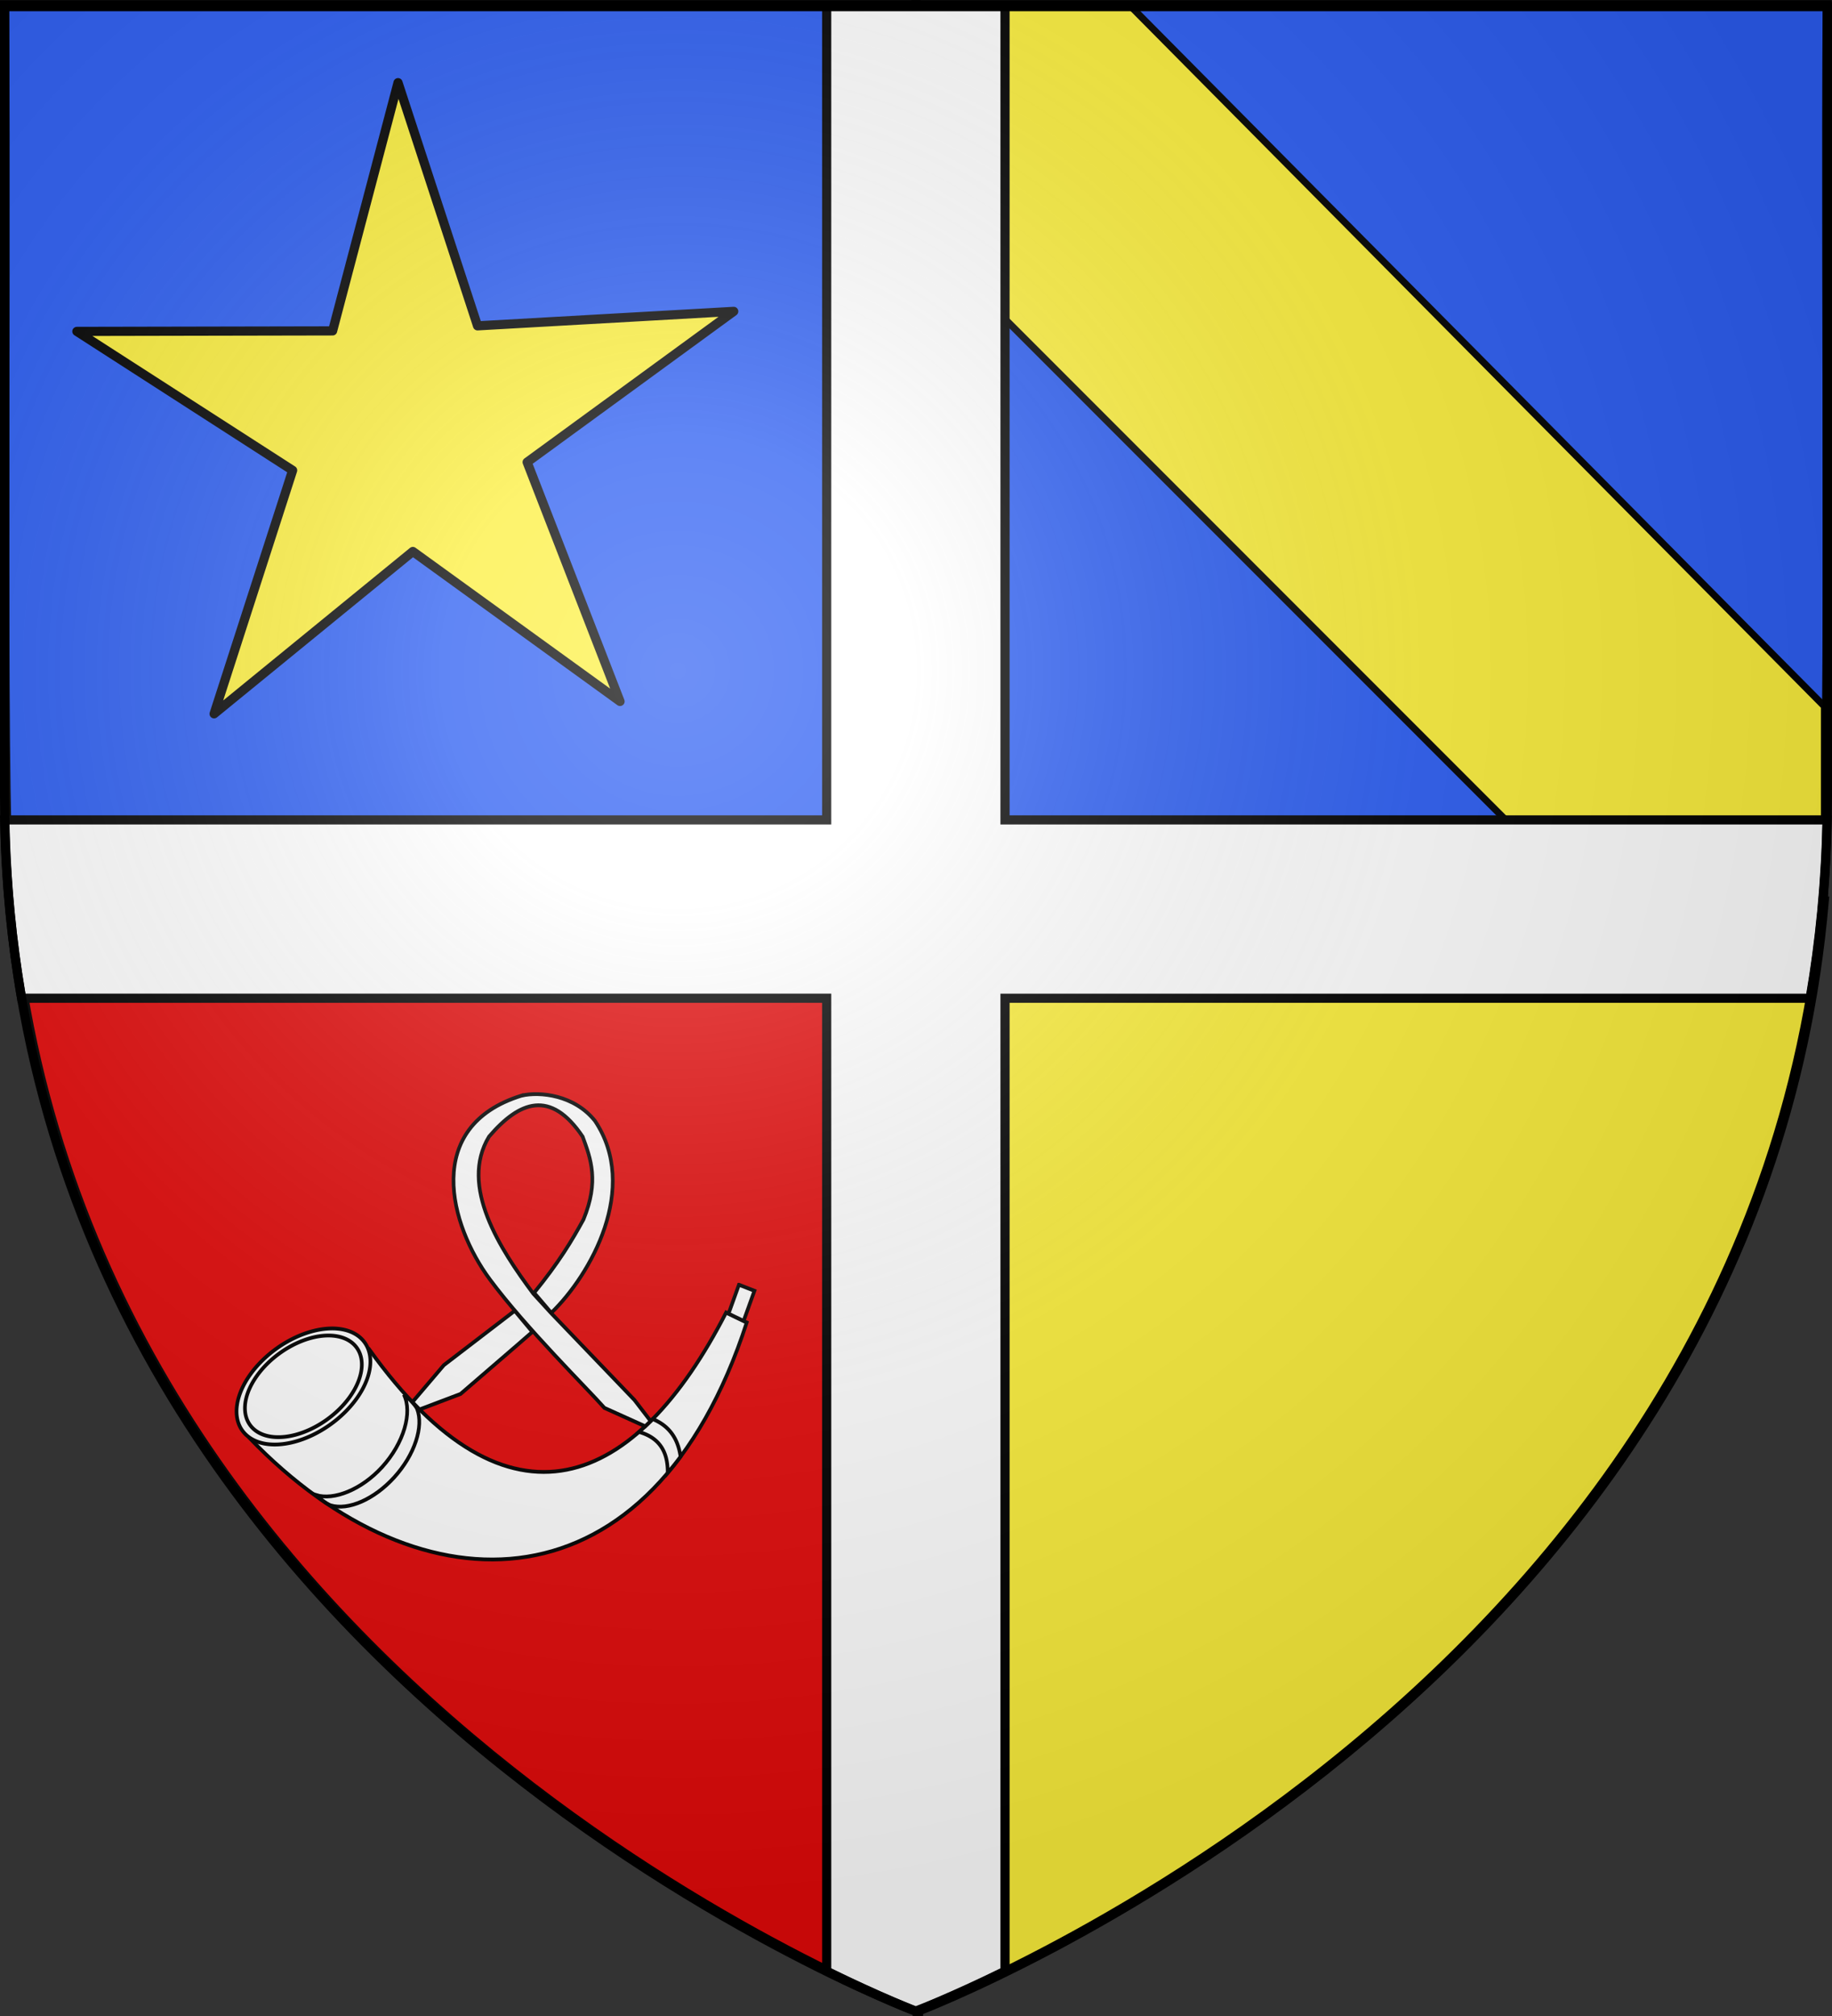 <svg xmlns="http://www.w3.org/2000/svg" xmlns:xlink="http://www.w3.org/1999/xlink" height="660" width="600" version="1.0" id="svg2"><rect width="100%" height="100%" fill="#333333" stroke="none"/><defs id="defs6"><linearGradient id="linearGradient2893"><stop style="stop-color:white;stop-opacity:.314" offset="0" id="stop2895"/><stop id="stop2897" offset=".19" style="stop-color:white;stop-opacity:.251"/><stop style="stop-color:#6b6b6b;stop-opacity:.125" offset=".6" id="stop2901"/><stop style="stop-color:black;stop-opacity:.125" offset="1" id="stop2899"/></linearGradient><linearGradient x1="107.75" y1="191.963" x2="139.396" y2="166.385" id="linearGradient1800" xlink:href="#linearGradient1732" gradientUnits="userSpaceOnUse"/><linearGradient id="linearGradient2955"><stop id="stop2867" offset="0" style="stop-color:#fd0000;stop-opacity:1"/><stop style="stop-color:#e77275;stop-opacity:.659" offset=".5" id="stop2873"/><stop style="stop-color:black;stop-opacity:.323" offset="1" id="stop2959"/></linearGradient><linearGradient x1="82.143" y1="264.167" x2="113.69" y2="258.413" id="linearGradient1590" xlink:href="#linearGradient1732" gradientUnits="userSpaceOnUse"/><linearGradient x1="84.127" y1="260.595" x2="115.675" y2="257.619" id="linearGradient1598" xlink:href="#linearGradient1732" gradientUnits="userSpaceOnUse"/><linearGradient x1="88.492" y1="297.103" x2="118.056" y2="280.635" id="linearGradient1606" xlink:href="#linearGradient1732" gradientUnits="userSpaceOnUse"/><linearGradient x1="118.452" y1="312.778" x2="136.325" y2="294.722" id="linearGradient1614" xlink:href="#linearGradient1732" gradientUnits="userSpaceOnUse"/><linearGradient x1="131.151" y1="395.317" x2="166.667" y2="415.357" id="linearGradient1622" xlink:href="#linearGradient1732" gradientUnits="userSpaceOnUse"/><linearGradient x1="107.143" y1="225.278" x2="130.357" y2="242.341" id="linearGradient1582" xlink:href="#linearGradient1732" gradientUnits="userSpaceOnUse"/><linearGradient x1="143.651" y1="488.968" x2="163.889" y2="454.048" id="linearGradient1642" xlink:href="#linearGradient1732" gradientUnits="userSpaceOnUse"/><linearGradient id="linearGradient2878"><stop style="stop-color:#fff;stop-opacity:.314" offset="0" id="stop2880"/><stop style="stop-color:#fff;stop-opacity:.251" offset=".19" id="stop2882"/><stop style="stop-color:#6b6b6b;stop-opacity:.125" offset=".6" id="stop2884"/><stop style="stop-color:#000;stop-opacity:.125" offset="1" id="stop2886"/></linearGradient><linearGradient x1="186.508" y1="491.746" x2="186.508" y2="458.413" id="linearGradient1650" xlink:href="#linearGradient1732" gradientUnits="userSpaceOnUse"/><linearGradient id="linearGradient3353"><stop style="stop-color:#fff;stop-opacity:.314" offset="0" id="stop3355"/><stop style="stop-color:#fff;stop-opacity:.251" offset=".19" id="stop3357"/><stop style="stop-color:#6b6b6b;stop-opacity:.125" offset=".6" id="stop3359"/><stop style="stop-color:#000;stop-opacity:.125" offset="1" id="stop3361"/></linearGradient><linearGradient x1="292.857" y1="493.73" x2="321.825" y2="513.175" id="linearGradient1658" xlink:href="#linearGradient1732" gradientUnits="userSpaceOnUse"/><linearGradient x1="266.27" y1="534.206" x2="312.302" y2="534.603" id="linearGradient1666" xlink:href="#linearGradient1732" gradientUnits="userSpaceOnUse"/><linearGradient x1="300" y1="566.746" x2="319.151" y2="547.595" id="linearGradient1674" xlink:href="#linearGradient1732" gradientUnits="userSpaceOnUse"/><linearGradient x1="337.302" y1="571.111" x2="341.27" y2="546.905" id="linearGradient1682" xlink:href="#linearGradient1732" gradientUnits="userSpaceOnUse"/><linearGradient x1="241.143" y1="51.421" x2="243.124" y2="48.303" id="linearGradient1397" xlink:href="#linearGradient1732" gradientUnits="userSpaceOnUse" gradientTransform="translate(75.923 47.102)"/><linearGradient id="linearGradient1732"><stop style="stop-color:#fff;stop-opacity:1" offset="0" id="stop1734"/><stop style="stop-color:#fff;stop-opacity:1" offset="1" id="stop1736"/></linearGradient><linearGradient x1="177.338" y1="217.778" x2="211.83" y2="213.55" id="linearGradient1549" xlink:href="#linearGradient1732" gradientUnits="userSpaceOnUse"/><linearGradient x1="124.585" y1="115.64" x2="157.2" y2="137.971" id="linearGradient1551" xlink:href="#linearGradient1732" gradientUnits="userSpaceOnUse"/><linearGradient id="linearGradient4861"><stop style="stop-color:#fd0000;stop-opacity:1" offset="0" id="stop4863"/><stop id="stop4865" offset=".5" style="stop-color:#e77275;stop-opacity:.659"/><stop id="stop4867" offset="1" style="stop-color:black;stop-opacity:.323"/></linearGradient><linearGradient id="linearGradient4853"><stop style="stop-color:white;stop-opacity:1" offset="0" id="stop4855"/><stop id="stop4857" offset=".229" style="stop-color:white;stop-opacity:1"/><stop style="stop-color:black;stop-opacity:1" offset="1" id="stop4859"/></linearGradient><linearGradient id="linearGradient4843"><stop id="stop4845" offset="0" style="stop-color:white;stop-opacity:.314"/><stop style="stop-color:white;stop-opacity:.251" offset=".19" id="stop4847"/><stop id="stop4849" offset=".6" style="stop-color:#6b6b6b;stop-opacity:.125"/><stop id="stop4851" offset="1" style="stop-color:black;stop-opacity:.125"/></linearGradient><linearGradient x1="87.547" y1="139.21" x2="124.361" y2="137.971" id="linearGradient1553" xlink:href="#linearGradient1732" gradientUnits="userSpaceOnUse"/><linearGradient id="linearGradient2893-7"><stop id="stop2895-0" offset="0" style="stop-color:white;stop-opacity:.314"/><stop style="stop-color:white;stop-opacity:.251" offset=".19" id="stop2897-0"/><stop id="stop2901-5" offset=".6" style="stop-color:#6b6b6b;stop-opacity:.125"/><stop id="stop2899-6" offset="1" style="stop-color:black;stop-opacity:.125"/></linearGradient><linearGradient x1="112.239" y1="75.234" x2="137.605" y2="90.412" id="linearGradient1555" xlink:href="#linearGradient1732" gradientUnits="userSpaceOnUse"/><linearGradient x1="179.583" y1="75.234" x2="193.021" y2="101.814" id="linearGradient1557" xlink:href="#linearGradient1732" gradientUnits="userSpaceOnUse"/><linearGradient x1="270.496" y1="176.249" x2="296.929" y2="185.716" id="linearGradient1559" xlink:href="#linearGradient1732" gradientUnits="userSpaceOnUse"/><linearGradient x1="94.281" y1="496.131" x2="124.137" y2="467.622" id="linearGradient1561" xlink:href="#linearGradient1732" gradientUnits="userSpaceOnUse"/><linearGradient x1="171" y1="92.5" x2="180" y2="96.5" id="linearGradient2433" xlink:href="#linearGradient1732" gradientUnits="userSpaceOnUse"/><linearGradient xlink:href="#linearGradient1732" id="linearGradient4839" gradientUnits="userSpaceOnUse" gradientTransform="matrix(.209 0 0 .209 -225.237 175.99)" x1="3.506" y1="272.362" x2="442.548" y2="272.362"/><linearGradient xlink:href="#linearGradient1732" id="linearGradient4841" gradientUnits="userSpaceOnUse" gradientTransform="matrix(.209 0 0 .209 -180.174 206.924)" x1="3.506" y1="272.362" x2="442.548" y2="272.362"/><linearGradient id="linearGradient2885"><stop id="stop2887" offset="0" style="stop-color:white;stop-opacity:1"/><stop style="stop-color:white;stop-opacity:1" offset=".229" id="stop2891"/><stop id="stop2889" offset="1" style="stop-color:black;stop-opacity:1"/></linearGradient><radialGradient r="300" fy="200.448" fx="285.186" cy="200.448" cx="285.186" gradientTransform="matrix(1.551 0 0 1.35 -227.894 -51.264)" gradientUnits="userSpaceOnUse" id="radialGradient11919-7" xlink:href="#linearGradient2893-7"/><radialGradient r="300" fy="200.448" fx="285.186" cy="200.448" cx="285.186" gradientTransform="matrix(1.551 0 0 1.35 -227.894 -51.264)" gradientUnits="userSpaceOnUse" id="radialGradient11919-2" xlink:href="#linearGradient2893"/><radialGradient cx="225.524" cy="218.901" r="300" fx="225.524" fy="218.901" id="radialGradient2871-8" xlink:href="#linearGradient2955" gradientUnits="userSpaceOnUse" gradientTransform="matrix(0 1.386 -1.323 0 -158.082 -109.54)"/><radialGradient cx="225.524" cy="218.901" r="300" fx="225.524" fy="218.901" id="radialGradient2865-5" xlink:href="#linearGradient2955" gradientUnits="userSpaceOnUse" gradientTransform="matrix(0 1.749 -1.593 0 551.788 -191.29)"/><radialGradient cx="225.524" cy="218.901" r="300" fx="225.524" fy="218.901" id="radialGradient1911-3" xlink:href="#linearGradient2955" gradientUnits="userSpaceOnUse" gradientTransform="matrix(-0 2.183 -1.884 -0 615.597 -289.121)"/><radialGradient xlink:href="#linearGradient2955" id="radialGradient2961" cx="225.524" cy="218.901" fx="225.524" fy="218.901" r="300" gradientTransform="matrix(-0 2.183 -1.884 -0 615.597 -289.121)" gradientUnits="userSpaceOnUse"/><radialGradient xlink:href="#linearGradient2955" id="radialGradient1911" gradientUnits="userSpaceOnUse" gradientTransform="matrix(-0 2.183 -1.884 -0 615.597 -289.121)" cx="225.524" cy="218.901" fx="225.524" fy="218.901" r="300"/><radialGradient cx="225.524" cy="218.901" r="300" fx="225.524" fy="218.901" id="radialGradient2961-2" xlink:href="#linearGradient2955" gradientUnits="userSpaceOnUse" gradientTransform="matrix(-0 2.183 -1.884 -0 615.597 -289.121)"/><radialGradient xlink:href="#linearGradient2893" id="radialGradient33762" gradientUnits="userSpaceOnUse" gradientTransform="matrix(1.551 0 0 1.35 -227.894 -51.264)" cx="285.186" cy="200.448" fx="285.186" fy="200.448" r="300"/><radialGradient r="300" fy="226.331" fx="221.445" cy="226.331" cx="221.445" gradientTransform="matrix(1.353 0 0 1.349 -77.614 -85.747)" gradientUnits="userSpaceOnUse" id="radialGradient3163-1" xlink:href="#linearGradient2893"/><radialGradient xlink:href="#linearGradient2955" id="radialGradient2865" gradientUnits="userSpaceOnUse" gradientTransform="matrix(0 1.749 -1.593 0 551.788 -191.29)" cx="225.524" cy="218.901" fx="225.524" fy="218.901" r="300"/><radialGradient xlink:href="#linearGradient2955" id="radialGradient2871" gradientUnits="userSpaceOnUse" gradientTransform="matrix(0 1.386 -1.323 0 -158.082 -109.54)" cx="225.524" cy="218.901" fx="225.524" fy="218.901" r="300"/><radialGradient xlink:href="#linearGradient2893" id="radialGradient3163" gradientUnits="userSpaceOnUse" gradientTransform="matrix(1.353 0 0 1.349 -77.63 -85.747)" cx="221.445" cy="226.331" fx="221.445" fy="226.331" r="300"/><radialGradient cx="285.186" cy="200.448" r="300" fx="285.186" fy="200.448" id="radialGradient2888" xlink:href="#linearGradient2893" gradientUnits="userSpaceOnUse" gradientTransform="matrix(1.551 0 0 1.35 -227.894 -51.264)"/><radialGradient cx="285.186" cy="200.448" r="300" fx="285.186" fy="200.448" id="radialGradient11919" xlink:href="#linearGradient2893" gradientUnits="userSpaceOnUse" gradientTransform="matrix(1.551 0 0 1.35 -227.894 -51.264)"/><radialGradient r="300" fy="226.331" fx="221.445" cy="226.331" cx="221.445" gradientTransform="matrix(1.353 0 0 1.349 -77.63 -85.747)" gradientUnits="userSpaceOnUse" id="radialGradient4883" xlink:href="#linearGradient2893"/><radialGradient r="300" fy="218.901" fx="225.524" cy="218.901" cx="225.524" gradientTransform="matrix(0 1.386 -1.323 0 -158.082 -109.54)" gradientUnits="userSpaceOnUse" id="radialGradient4881" xlink:href="#linearGradient2955"/><radialGradient r="300" fy="218.901" fx="225.524" cy="218.901" cx="225.524" gradientTransform="matrix(0 1.749 -1.593 0 551.788 -191.29)" gradientUnits="userSpaceOnUse" id="radialGradient4879" xlink:href="#linearGradient2955"/><radialGradient r="300" fy="218.901" fx="225.524" cy="218.901" cx="225.524" gradientTransform="matrix(-0 2.183 -1.884 -0 615.597 -289.121)" gradientUnits="userSpaceOnUse" id="radialGradient4877" xlink:href="#linearGradient2955"/><radialGradient gradientUnits="userSpaceOnUse" gradientTransform="matrix(-0 2.183 -1.884 -0 615.597 -289.121)" r="300" fy="218.901" fx="225.524" cy="218.901" cx="225.524" id="radialGradient4869" xlink:href="#linearGradient2955"/><g id="s-5-4"><g id="c-11-0"><path transform="rotate(18 3.157 -.5)" d="M0 0v1h.5L0 0z" id="t-6-6"/><use height="540" width="810" y="0" x="0" id="use2144-19-5" transform="scale(-1 1)" xlink:href="#t-6-6"/></g><g id="a-3-3"><use height="540" width="810" y="0" x="0" id="use2147-4-8" transform="rotate(72)" xlink:href="#c-11-0"/><use height="540" width="810" y="0" x="0" id="use2149-7-5" transform="rotate(144)" xlink:href="#c-11-0"/></g><use height="540" width="810" y="0" x="0" id="use2151-9-1" transform="scale(-1 1)" xlink:href="#a-3-3"/></g><g id="s-0"><g id="c-8"><path transform="rotate(18 3.157 -.5)" d="M0 0v1h.5L0 0z" id="t-40"/><use height="540" width="810" y="0" x="0" id="use2144-4" transform="scale(-1 1)" xlink:href="#t-40"/></g><g id="a-6"><use height="540" width="810" y="0" x="0" id="use2147-46" transform="rotate(72)" xlink:href="#c-8"/><use height="540" width="810" y="0" x="0" id="use2149-4" transform="rotate(144)" xlink:href="#c-8"/></g><use height="540" width="810" y="0" x="0" id="use2151-3" transform="scale(-1 1)" xlink:href="#a-6"/></g><g id="s-1-3"><g id="c-1-0"><path transform="rotate(18 3.157 -.5)" d="M0 0v1h.5L0 0z" id="t-8-4"/><use height="540" width="810" y="0" x="0" id="use2144-5-8" transform="scale(-1 1)" xlink:href="#t-8-4"/></g><g id="a-2-5"><use height="540" width="810" y="0" x="0" id="use2147-0-5" transform="rotate(72)" xlink:href="#c-1-0"/><use height="540" width="810" y="0" x="0" id="use2149-1-5" transform="rotate(144)" xlink:href="#c-1-0"/></g><use height="540" width="810" y="0" x="0" id="use2151-1-4" transform="scale(-1 1)" xlink:href="#a-2-5"/></g><g id="s-09"><g id="c-15"><path id="t-84" d="M0 0v1h.5L0 0z" transform="rotate(18 3.157 -.5)"/><use xlink:href="#t-84" transform="scale(-1 1)" id="use2144-16" x="0" y="0" width="810" height="540"/></g><g id="a-37"><use xlink:href="#c-15" transform="rotate(72)" id="use2147-1" x="0" y="0" width="810" height="540"/><use xlink:href="#c-15" transform="rotate(144)" id="use2149-3" x="0" y="0" width="810" height="540"/></g><use xlink:href="#a-37" transform="scale(-1 1)" id="use2151-8" x="0" y="0" width="810" height="540"/></g><g id="s"><g id="c"><path id="t" d="M0 0v1h.5L0 0z" transform="rotate(18 3.157 -.5)"/><use xlink:href="#t" transform="scale(-1 1)" id="use2144" x="0" y="0" width="810" height="540"/></g><g id="a"><use xlink:href="#c" transform="rotate(72)" id="use2147" x="0" y="0" width="810" height="540"/><use xlink:href="#c" transform="rotate(144)" id="use2149" x="0" y="0" width="810" height="540"/></g><use xlink:href="#a" transform="scale(-1 1)" id="use2151" x="0" y="0" width="810" height="540"/></g><g id="s-1"><g id="c-1"><path id="t-8" d="M0 0v1h.5L0 0z" transform="rotate(18 3.157 -.5)"/><use xlink:href="#t-8" transform="scale(-1 1)" id="use2144-5" x="0" y="0" width="810" height="540"/></g><g id="a-2"><use xlink:href="#c-1" transform="rotate(72)" id="use2147-0" x="0" y="0" width="810" height="540"/><use xlink:href="#c-1" transform="rotate(144)" id="use2149-1" x="0" y="0" width="810" height="540"/></g><use xlink:href="#a-2" transform="scale(-1 1)" id="use2151-1" x="0" y="0" width="810" height="540"/></g><g id="s-4"><g id="c-7"><path transform="rotate(18 3.157 -.5)" d="M0 0v1h.5L0 0z" id="t-4"/><use height="540" width="810" y="0" x="0" id="use2144-1" transform="scale(-1 1)" xlink:href="#t-4"/></g><g id="a-8"><use height="540" width="810" y="0" x="0" id="use2147-08" transform="rotate(72)" xlink:href="#c-7"/><use height="540" width="810" y="0" x="0" id="use2149-8" transform="rotate(144)" xlink:href="#c-7"/></g><use height="540" width="810" y="0" x="0" id="use2151-17" transform="scale(-1 1)" xlink:href="#a-8"/></g><g id="s-5"><g id="c-11"><path id="t-6" d="M0 0v1h.5L0 0z" transform="rotate(18 3.157 -.5)"/><use xlink:href="#t-6" transform="scale(-1 1)" id="use2144-19" x="0" y="0" width="810" height="540"/></g><g id="a-3"><use xlink:href="#c-11" transform="rotate(72)" id="use2147-4" x="0" y="0" width="810" height="540"/><use xlink:href="#c-11" transform="rotate(144)" id="use2149-7" x="0" y="0" width="810" height="540"/></g><use xlink:href="#a-3" transform="scale(-1 1)" id="use2151-9" x="0" y="0" width="810" height="540"/></g><g id="s-4-6"><g id="c-7-7"><path id="t-4-1" d="M0 0v1h.5L0 0z" transform="rotate(18 3.157 -.5)"/><use xlink:href="#t-4-1" transform="scale(-1 1)" id="use2144-1-8" x="0" y="0" width="810" height="540"/></g><g id="a-8-4"><use xlink:href="#c-7-7" transform="rotate(72)" id="use2147-08-9" x="0" y="0" width="810" height="540"/><use xlink:href="#c-7-7" transform="rotate(144)" id="use2149-8-7" x="0" y="0" width="810" height="540"/></g><use xlink:href="#a-8-4" transform="scale(-1 1)" id="use2151-17-3" x="0" y="0" width="810" height="540"/></g><clipPath id="clipPath4873"><path id="path4875" d="M0-200v800h300v-800H0z"/></clipPath><clipPath id="clip"><path d="M0-200v800h300v-800H0z" id="path10"/></clipPath><clipPath id="clip-4"><path d="M0-200v800h300v-800H0z" id="path10-9"/></clipPath><path transform="scale(53)" id="star-8" d="M0-1 .588.809-.952-.309H.952L-.588.809 0-1z"/><path id="star" transform="scale(53)" d="M0-1 .588.809-.952-.309H.952L-.588.809 0-1z"/><path transform="scale(53)" id="polygon4871" d="M0-1 .588.809-.952-.309H.952L-.588.809 0-1z"/><style id="style33" type="text/css">.Rand2,.Rand4,.Rand6{stroke:#202020;stroke-width:30}.Rand4,.Rand6{stroke-width:60}.Rand6{stroke-width:90}.Schwarz{fill:#000}.Blau{fill:#00f}.Gold{fill:#ffef00}.Silber{fill:#fff}</style></defs><g id="layer3" style="display:inline"><path id="path14388" d="M1.5 1.55C2.2 106.123.282 282.274 3.6 294.916h296.4V1.55z" style="fill:#2b5df2;fill-opacity:1;fill-rule:nonzero;stroke:#000;stroke-width:2.999;stroke-linecap:butt;stroke-linejoin:miter;stroke-miterlimit:4;stroke-opacity:1;stroke-dasharray:none;stroke-dashoffset:0;marker:none;visibility:visible;display:inline;overflow:visible"/><path id="rect3718" d="M299.938 1.55v293.366l296.399-.42c3.52-28.618 1.4-195.298 2.101-292.946z" style="fill:#2b5df2;fill-opacity:1;fill-rule:nonzero;stroke:#000;stroke-width:2.999;stroke-linecap:butt;stroke-linejoin:miter;stroke-miterlimit:4;stroke-opacity:1;stroke-dasharray:none;stroke-dashoffset:0;marker:none;visibility:visible;display:inline;overflow:visible"/><path d="M300.824 658.5V294.36c-110.414 0-211.936 0-297.05.616C26.187 555.206 300.824 658.5 300.824 658.5Z" style="display:inline;fill:#e20909;fill-opacity:1;fill-rule:evenodd;stroke:#000;stroke-width:2.999;stroke-linecap:butt;stroke-linejoin:miter;stroke-miterlimit:4;stroke-dasharray:none;stroke-opacity:1" id="use3063"/><path id="path3071" style="display:inline;fill:#fcef3c;fill-opacity:1;fill-rule:evenodd;stroke:#000;stroke-width:2.999;stroke-linecap:butt;stroke-linejoin:miter;stroke-miterlimit:4;stroke-dasharray:none;stroke-opacity:1" d="M300.412 658.5V294.36c110.414 0 211.936 0 297.05.616-22.413 260.23-297.05 363.524-297.05 363.524z"/><g id="layer1-0" transform="matrix(.397 0 0 .414 74.898 355.47)" style="fill:#fff"><g id="g13490" transform="translate(-137.024 -167.24)" style="fill:#fff"><path id="path6357" style="opacity:1;fill:#fff;fill-opacity:1;fill-rule:evenodd;stroke:#000;stroke-width:3;stroke-linecap:butt;stroke-linejoin:miter;stroke-miterlimit:4;stroke-dasharray:none;stroke-opacity:1" d="M252.738 375.338c115.943 155.13 220.9 109.178 294.643-28.81l17.024 7.858c-78.038 230.62-268.156 232.71-409.881 91.667l98.214-70.715z"/><path id="path1900" style="opacity:1;fill:#fff;fill-opacity:1;fill-rule:evenodd;stroke:#000;stroke-width:3.049;stroke-linejoin:miter;stroke-miterlimit:4;stroke-dasharray:none;stroke-opacity:1" transform="matrix(.821 -.546 .552 .813 -171.44 185.081)" d="M247.5 394.981a62.202 37.976 0 1 1-124.405 0 62.202 37.976 0 1 1 124.405 0z"/><path id="path4561" style="opacity:1;fill:#fff;fill-opacity:1;fill-rule:evenodd;stroke:#000;stroke-width:3.485;stroke-linejoin:miter;stroke-miterlimit:4;stroke-dasharray:none;stroke-opacity:1" transform="matrix(.717 -.478 .482 .712 -124.598 212.248)" d="M247.5 394.981a62.202 37.976 0 1 1-124.405 0 62.202 37.976 0 1 1 124.405 0z"/><path id="path2789" style="opacity:1;fill:#fff;fill-opacity:1;fill-rule:evenodd;stroke:#000;stroke-width:3;stroke-linecap:butt;stroke-linejoin:miter;stroke-miterlimit:4;stroke-dasharray:none;stroke-opacity:1" d="M281.53 411.378c7.272 14.115.076 38.371-17.967 57.372-16.988 17.889-39.844 26.543-54.511 22.124.756 1.046 8.813 7.197 12.109 8.158 14.367 4.192 35.791-4.667 52.37-22.126 16.923-17.82 24.548-40.271 18.888-54.258-1.157-2.859-8.887-10.341-10.89-11.27z"/><path id="path8141" style="opacity:1;fill:#fff;fill-opacity:1;fill-rule:evenodd;stroke:#000;stroke-width:3;stroke-linecap:butt;stroke-linejoin:miter;stroke-miterlimit:4;stroke-dasharray:none;stroke-opacity:1" d="M486.813 430.781a200.67 200.67 0 0 1-11.282 10.156c14.664 4.031 23.958 13.41 23.656 32.407 3.599-4.081 7.141-8.347 10.594-12.813-2.004-13.753-8.841-24.223-22.969-29.75z"/><path id="path9034" style="opacity:1;fill:#fff;fill-opacity:1;fill-rule:evenodd;stroke:#000;stroke-width:3;stroke-linecap:butt;stroke-linejoin:miter;stroke-miterlimit:4;stroke-dasharray:none;stroke-opacity:1" d="M378.656 175c-81.671 24.265-59.392 102.455-26.062 145.469 29.859 38.534 80.626 86.477 94.375 101.469l33.687 14.562c1.5-1.342 2.984-2.715 4.469-4.125l-13.344-16.656-68.969-68.938-14.5-15.19c-27.307-35.127-61.29-85.002-36.53-124.154 24.992-28.044 50.806-37.702 77.25 0 6.781 17.673 13.645 35.266.687 65.5-9.673 16.948-20.2 33.788-40.719 57.967l14.157 15.877c32.565-30.067 72.884-98.867 36.046-151.781-17.014-20.51-45.365-23.34-60.547-20ZM373 345.156l-58.469 42.969-25.937 29.219c1.977 1.995 3.937 3.963 5.906 5.844l33.813-12.282c12.847-10.67 46.402-38.233 59.25-49.062L373 345.156Z"/><path id="rect11697" style="opacity:1;fill:#fff;fill-opacity:1;fill-rule:evenodd;stroke:#000;stroke-width:3;stroke-linejoin:miter;stroke-miterlimit:4;stroke-dasharray:none;stroke-opacity:1" d="m557.969 324.563-8.594 22.875 12.438 5.75 8.937-23.844-12.781-4.781z"/></g></g><path style="opacity:1;fill:#fcef3c;fill-opacity:1;fill-rule:nonzero;stroke:#000;stroke-width:3;stroke-linecap:round;stroke-linejoin:round;stroke-miterlimit:4;stroke-dasharray:none;stroke-dashoffset:0;stroke-opacity:1" id="path5357" d="m203.075 229.64-67.861-49.097-65.096 53.152 25.724-79.712-70.667-45.485 83.76-.167 21.422-81.264 26.042 79.61 83.906-4.74-67.665 49.369z"/><g id="g5606" transform="translate(-.507 .082)" style="fill:#fcef3c;fill-opacity:1"><g style="display:inline;fill:#fcef3c;fill-opacity:1" id="layer2-2"><path id="path32809" d="M301.125 1.656v74.156l219.281 219.313H598v-63.969L370.5 1.656z" style="display:inline;fill:#fcef3c;fill-opacity:1;fill-rule:evenodd;stroke:#000;stroke-width:2.257;stroke-linecap:butt;stroke-linejoin:miter;stroke-miterlimit:4;stroke-dasharray:none;stroke-opacity:1"/></g></g><g id="g6541" transform="translate(-.065 -.103)"><g style="display:inline" id="layer3-7"><path id="path4039" d="M270.813 2.188V268.53H1.592c.392 20.342 2.32 39.803 5.532 58.375h263.688v318.531C288.82 654.278 300 658.5 300 658.5s11.211-4.222 29.219-13.063v-318.53h263.687c3.212-18.573 5.14-38.034 5.532-58.376h-269.22V2.187h-58.406z" style="display:inline;fill:#fff;fill-opacity:1;fill-rule:evenodd;stroke:#000;stroke-width:3;stroke-linecap:butt;stroke-linejoin:miter;stroke-miterlimit:4;stroke-dasharray:none;stroke-opacity:1"/></g></g></g><g id="layer2"><path d="M300 658.5s298.5-112.32 298.5-397.772V2.176H1.5v258.552C1.5 546.18 300 658.5 300 658.5z" style="opacity:1;fill:url(#radialGradient3163);fill-opacity:1;fill-rule:evenodd;stroke:none;stroke-width:1px;stroke-linecap:butt;stroke-linejoin:miter;stroke-opacity:1" id="path2875"/></g><g id="layer1"><path d="M300 658.5S1.5 546.18 1.5 260.728V2.176h597v258.552C598.5 546.18 300 658.5 300 658.5z" style="opacity:1;fill:none;fill-opacity:1;fill-rule:evenodd;stroke:#000;stroke-width:3;stroke-linecap:butt;stroke-linejoin:miter;stroke-miterlimit:4;stroke-dasharray:none;stroke-opacity:1" id="path1411"/></g></svg>